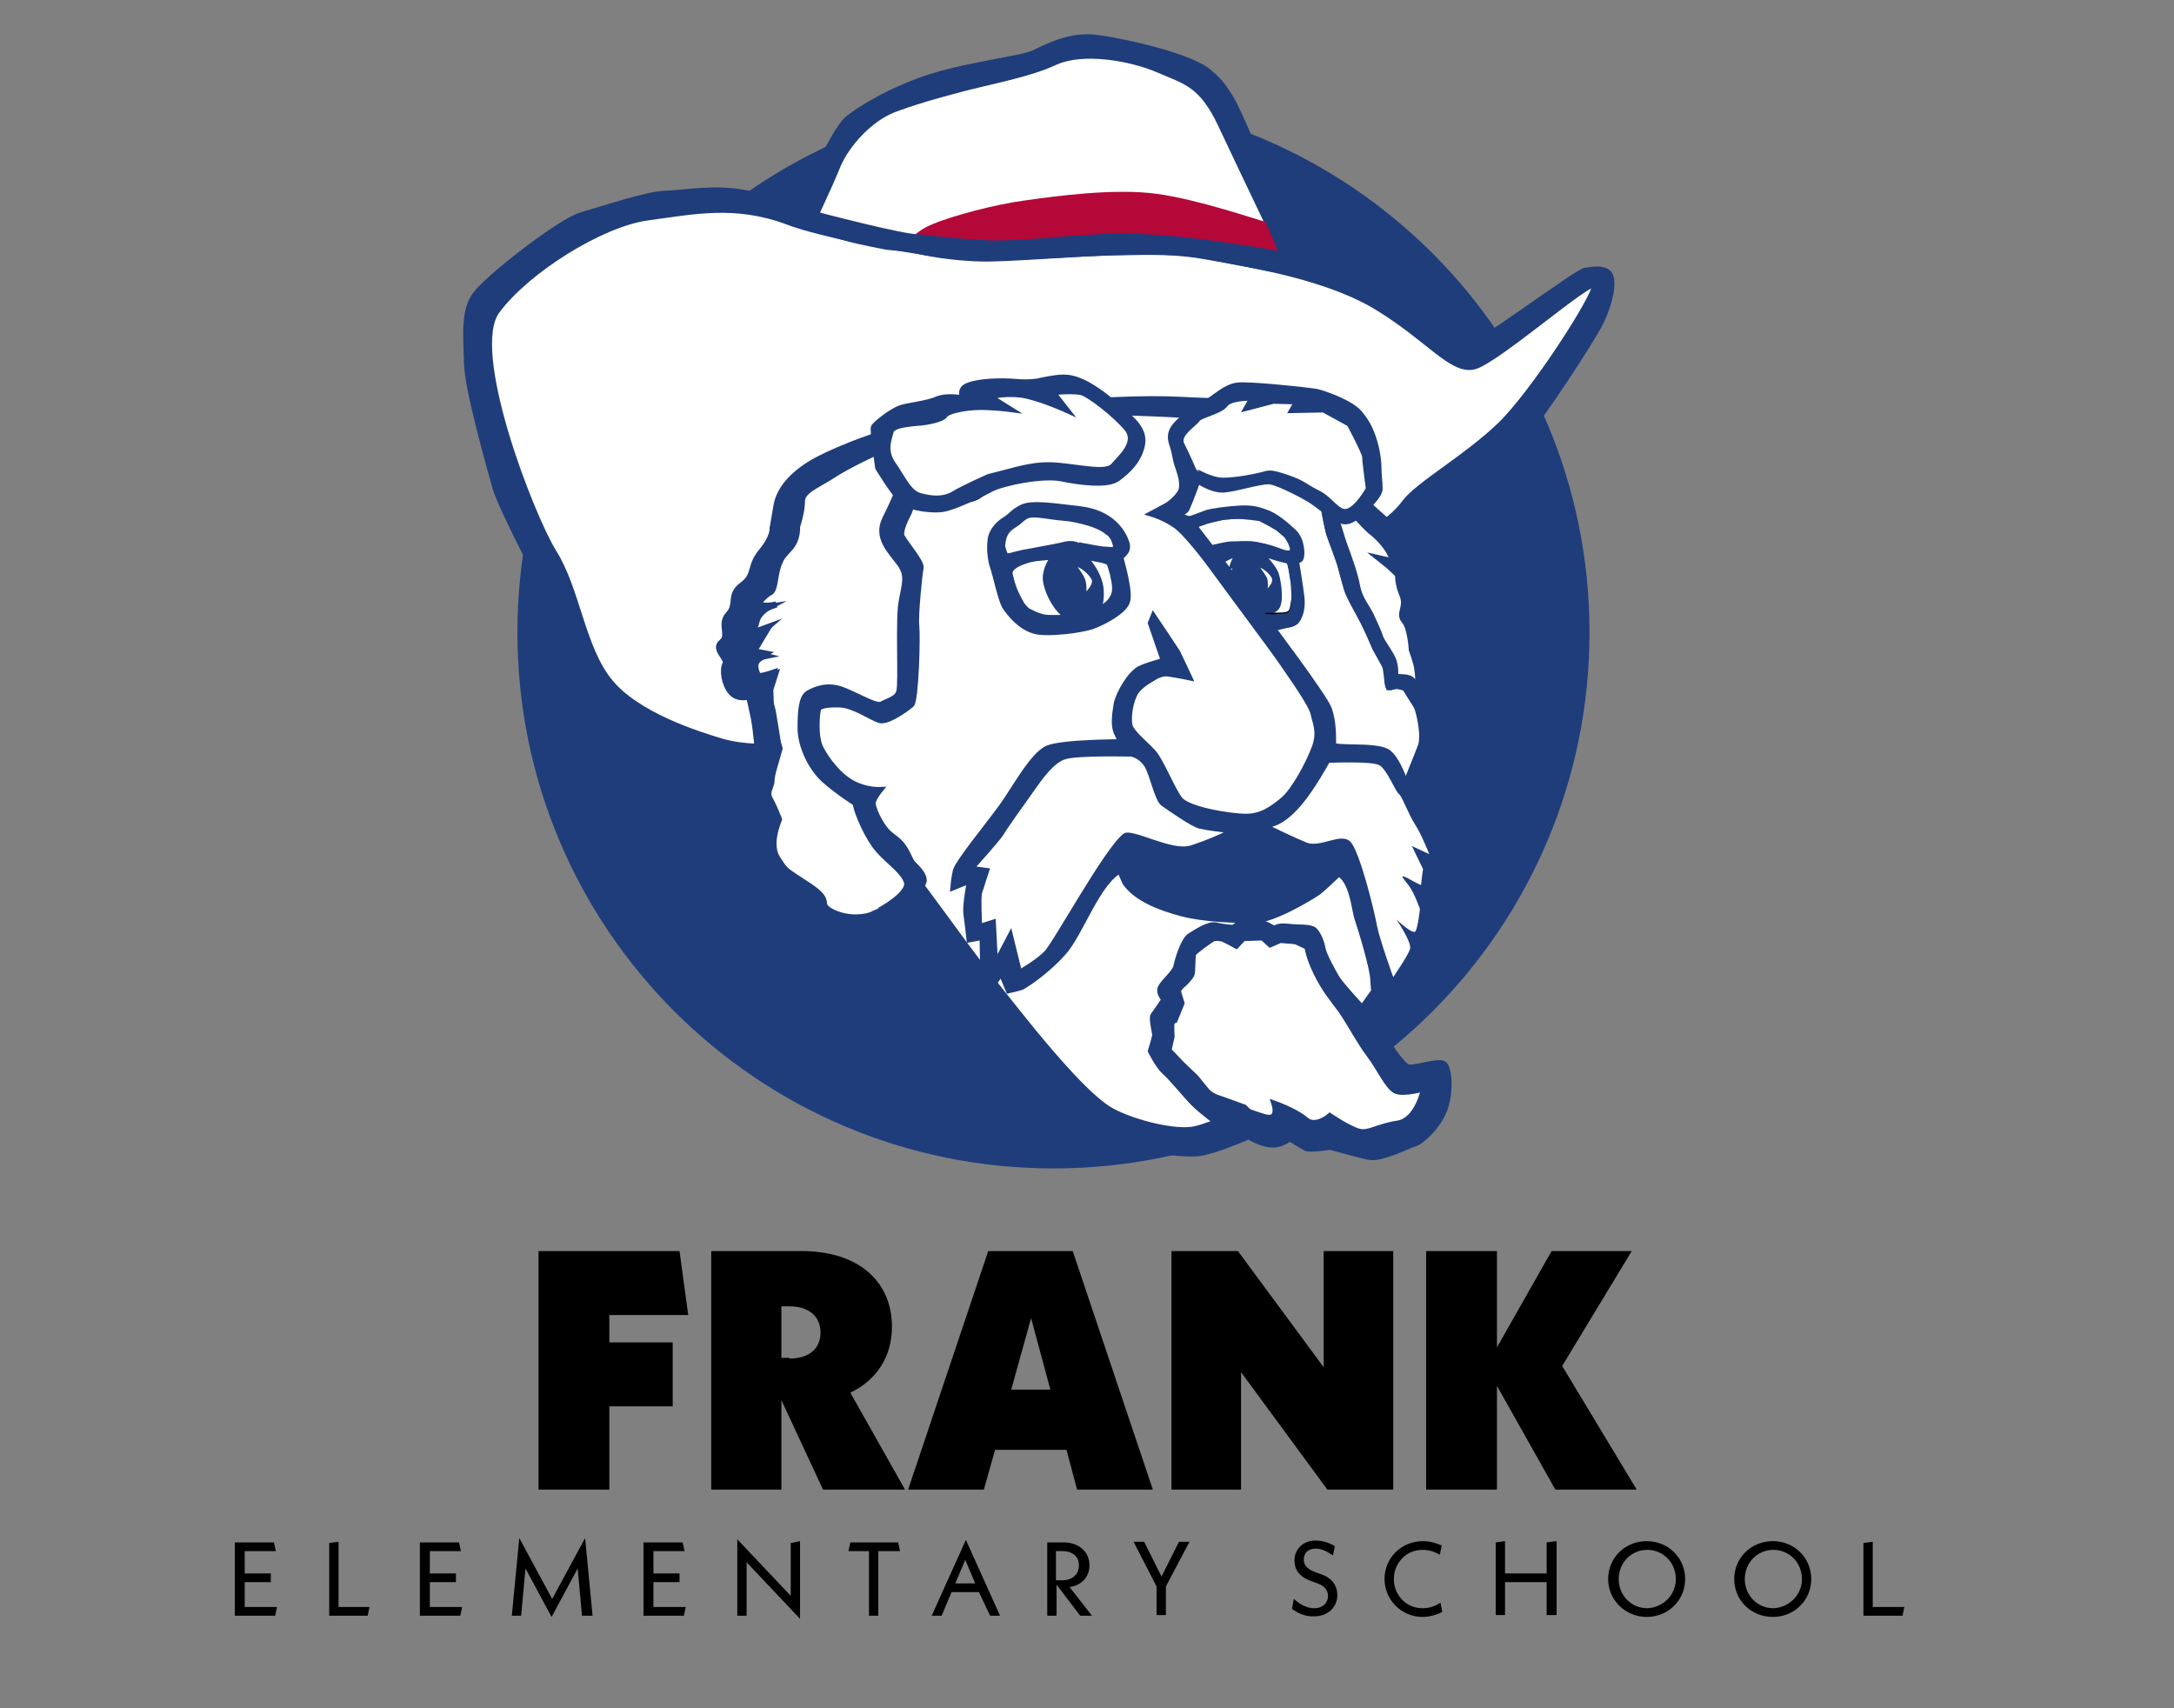 <?xml version="1.0" encoding="utf-8"?>
<!-- Generator: Adobe Illustrator 26.0.0, SVG Export Plug-In . SVG Version: 6.00 Build 0)  -->
<svg version="1.1" id="Layer_1" xmlns="http://www.w3.org/2000/svg" xmlns:xlink="http://www.w3.org/1999/xlink" x="0px" y="0px"
	 viewBox="0 0 350 275" style="enable-background:new 0 0 350 275;" xml:space="preserve">
<rect x="0" y="0" width="350" height="275" fill="#808080" stroke="none"/>
<style type="text/css">
	.st0{fill:none;}
	.st1{enable-background:new    ;}
	.st2{fill:#1F3D7B;stroke:#1F3D7B;stroke-width:10;}
	.st3{fill:#1F3D7B;stroke:#1F3D7B;stroke-miterlimit:10;}
	.st4{fill:#FFFFFF;}
	.st5{fill:#FFFFFF;stroke:#1F3D7B;stroke-miterlimit:10;}
	.st6{fill:#B30838;}
	.st7{fill:#FFFFFF;stroke:#000000;stroke-miterlimit:10;}
</style>
<rect x="21" y="200.3" class="st0" width="305.6" height="67.4"/>
<g class="st1">
	<path d="M98.1,216.1h10.2v10.3H98.1v13.4H86.7v-38.4h22.7l1.4,10.3H98.1V216.1z"/>
	<path d="M132.5,239.8l-6.7-14.4v14.4h-11.3v-38.4H129c9.6,0,14.6,5.2,14.6,12.2c0,4.8-2.5,8.6-6.7,10.6l8.8,15.6H132.5z
		 M127.1,218.7c3.3,0,5-1.7,5-4.2c0-2.5-1.8-4.2-5-4.2h-1.3v8.3H127.1z"/>
	<path d="M171.7,233.4h-11.5l-1.8,6.4h-12.2l12.9-38.4h13.6l12.9,38.4h-12.2L171.7,233.4z M169.1,223.7l-3.1-11.5l-3.2,11.5H169.1z"
		/>
	<path d="M224.3,201.4v38.4h-10.6l-13.9-18.9v18.9h-11.2v-38.4h10.7l13.8,18.7v-18.7H224.3z"/>
	<path d="M250.4,239.8l-9.4-16.7v16.7h-11.4v-38.4h11.4v15.5l8.8-15.5h12.9l-11.2,18.5l12,19.9H250.4z"/>
</g>
<g class="st1">
	<path d="M44.6,258.7l-0.3,1.4h-6.5v-11.8h6.3l0.3,1.4h-5v3.6h4.2v1.4h-4.2v4H44.6z"/>
	<path d="M59.5,258.6l-0.3,1.5H53v-11.7l1.5-0.2v10.5H59.5z"/>
	<path d="M74.4,258.7l-0.3,1.4h-6.5v-11.8h6.3l0.3,1.4h-5v3.6h4.2v1.4h-4.2v4H74.4z"/>
	<path d="M93.7,260.1l-0.7-7.6l-4.2,7.8l-4.2-7.8l-0.7,7.6h-1.5l1.2-12.5l5.3,9.8l5.3-9.8l1.2,12.5H93.7z"/>
	<path d="M110.4,258.7l-0.3,1.4h-6.5v-11.8h6.3l0.3,1.4h-5v3.6h4.2v1.4h-4.2v4H110.4z"/>
	<path d="M128.8,260.6l-8.6-9.1v8.6h-1.5v-12.3l8.6,9.1v-8.5l1.5-0.3V260.6z"/>
	<path d="M141.4,249.7v10.4h-1.5v-10.4h-3.3l0.3-1.4h7.7l0.3,1.4H141.4z"/>
	<path d="M157.6,256.3h-4.4l-1.6,3.8h-1.6l5.5-12.2l5.5,12.2h-1.6L157.6,256.3z M157,254.9l-1.6-3.8l-1.6,3.8H157z"/>
	<path d="M173.9,260.1l-3.8-5v5h-1.5v-11.8h2.6c2.6,0,4.2,1.6,4.2,3.7c0,1.8-1.2,3.2-3.2,3.5l3.6,4.6H173.9z M170,254.4h1
		c1.7,0,2.7-1,2.7-2.4c0-1.4-1-2.3-2.7-2.3h-1V254.4z"/>
	<path d="M187.7,255.4v4.6h-1.5v-4.6l-3.7-7.2h1.7l2.8,5.6l2.8-5.6h1.7L187.7,255.4z"/>
	<path d="M208,259l0.3-1.6c0.9,0.8,2,1.5,3.3,1.5c1.3,0,2.2-0.8,2.2-2c0-0.8-0.5-1.6-1.7-2l-0.8-0.3c-2.2-0.7-2.9-2-2.9-3.4
		c0-1.8,1.4-3.2,3.4-3.2c1,0,2.1,0.3,3.1,0.9l-0.3,1.5c-1-0.7-1.9-1.1-2.8-1.1c-1.2,0-1.9,0.7-1.9,1.8c0,0.8,0.5,1.5,1.9,2l0.8,0.3
		c1.9,0.6,2.7,1.9,2.7,3.4c0,1.9-1.5,3.4-3.7,3.4C210.1,260.3,208.8,259.6,208,259z"/>
	<path d="M222.9,254.2c0-3.4,2.7-6.1,6.2-6.1c1.1,0,2.1,0.3,3,0.7l-0.3,1.5c-0.8-0.5-1.8-0.8-2.8-0.8c-2.6,0-4.6,2.1-4.6,4.7
		s2,4.7,4.6,4.7c1.1,0,2-0.3,2.9-0.9l0.3,1.5c-1,0.5-2.1,0.8-3.2,0.8C225.7,260.3,222.9,257.6,222.9,254.2z"/>
	<path d="M250.6,248.1v11.9H249v-5.3h-6.7v5.3h-1.5v-11.7l1.5-0.2v5.2h6.7v-5L250.6,248.1z"/>
	<path d="M258.9,254.2c0-3.4,2.7-6.1,6.2-6.1c3.5,0,6.2,2.7,6.2,6.1s-2.7,6.1-6.2,6.1C261.7,260.3,258.9,257.6,258.9,254.2z
		 M269.8,254.2c0-2.6-2-4.7-4.6-4.7c-2.6,0-4.6,2.1-4.6,4.7s2,4.7,4.6,4.7C267.7,258.8,269.8,256.8,269.8,254.2z"/>
	<path d="M279.2,254.2c0-3.4,2.7-6.1,6.2-6.1c3.5,0,6.2,2.7,6.2,6.1s-2.7,6.1-6.2,6.1C281.9,260.3,279.2,257.6,279.2,254.2z
		 M290.1,254.2c0-2.6-2-4.7-4.6-4.7c-2.6,0-4.6,2.1-4.6,4.7s2,4.7,4.6,4.7C288,258.8,290.1,256.8,290.1,254.2z"/>
	<path d="M306.6,258.6l-0.3,1.5H300v-11.7l1.5-0.2v10.5H306.6z"/>
</g>
<path class="st2" d="M250.9,101.8c0,44.9-36.4,81.3-81.3,81.3s-81.3-36.4-81.3-81.3s36.4-81.3,81.3-81.3S250.9,56.9,250.9,101.8z"/>
<g>
	<path class="st3" d="M128.8,34.1c0,0,5-12.9,7.9-15.1c1.5-1.2,6.7-4.6,13.5-6.7c6.5-2,14.5-2.8,16.4-3.8c4-2,7-2.9,10.6-2.3
		c3.7,0.5,15.3,3,17.8,5.8c0,0,1.6,1,3.6,4.7c1.9,3.7,6.5,15.1,7.8,17.4c1.2,2.2,4,7.8,4,7.8s8.1,2.2,11.5,4.3
		c3.5,2,12.8,10,14.5,9.7s17.5-12.1,18.8-12.3c1.3-0.2,3.2-0.5,3.9,0.6c0.7,1.1,0.2,4.2-1.3,7.4s-10.2,16.2-11.7,17.7
		c-1.5,1.4-14.3,11.1-16,12.7c-1.7,1.5-4.9,4.8-4.9,4.8s3.5,5.9,3.7,8.6s0.4,5.2,0.8,6.8c0,0,0.9,3.8,1.2,5.1
		c0.3,1.3,1.1,4.7,0.6,5.5s-0.7,1.3-0.7,1.3s1.7,3.2,1.4,4.9c-0.3,1.7-2.6,7.1-2.8,9.7s0.5,3.6,0.5,3.6l2.6,5l-0.7,3.9l-0.7,3.9
		c0,0,0.1,5.4-1.2,7.9s-2.6,5.1-4.3,6.8c-0.7,0.7-1-0.4-1.7,0.6c-1,1.3-2.5,4.3-2.5,4.3s4.1,7.2,5.5,7.2s4.6-1.1,5.5-0.6
		s1.2,4.8,0,7.6s-3.8,5-4.7,5.2s-5.4,2.6-7.4,2.1c-1.9-0.4-6.1-1.6-6.1-1.6s-3.3,0.5-3.9,0.2c-0.6-0.3-2.7-1.6-2.7-1.6
		s-1.4,1.3-3.3,1c-1.8-0.3-3.3-1.3-3.3-1.3s-4.9,2.2-7.8,2.7c-2.9,0.4-12.3-0.8-15.5-3c-3.3-2.1-12.9-10.2-16.8-15.6
		c-3.9-5.4-12.7-19-12.7-19s-4.5,2.9-8.3,2.9s-10.1-1.5-11.1-3.2c-1-1.6-4.3-3.9-6-6.4c0,0-2.9-5.7-2.3-7.5c0.5-1.7-1.2-5.2-1-6.5
		s-0.1-3.1-0.1-3.1s-8.5-2.2-13.3-4.6c-4.8-2.3-9.9-4.6-12.9-9.9s-4.1-11.6-5.9-15.3c-1.8-3.7-6.5-12.6-7.5-15.8
		c-0.9-3.3-4.5-15.8-4.6-20.1s-0.6-8.5,1.4-11.1c2-2.7,13.4-11.6,16.9-12.7c3.5-1,10.6-3.4,13.6-3.5s7.8-1,12.3-0.2
		C123.8,31.6,128.8,34.1,128.8,34.1z"/>
	<path class="st4" d="M123.2,72.9c0,0,40.9-14.6,49-15c8.1-0.5,36.6,2.8,41.2,5.5c4.6,2.8,6.6,13.8,6.6,13.8l0.2,9.7l2.3,7.4l4.6,13
		l-0.3,6.1l-1.7,11l-0.2,7.5l-2.8,6l1.7,9.5l-0.6,8.6l-8.1,11.3l-27.7,9.8l-16.9-12.7l-15.9-17l-12.9-9.5l-12.6-23.1L127,93
		L123.2,72.9z"/>
	<path class="st5" d="M148.1,142.3c0,0,2.4,3.2,5.1,6.9c2.9,4,5.3,7.1,5.3,7.1s5.1,6.5,7.9,9.9c2.8,3.4,9,10.8,12.6,12.7
		c3.5,1.9,10.3,3.6,13.4,2.9c3.1-0.7,7.9-3.2,7.9-3.2"/>
	<path class="st5" d="M128,86.3c-2.6,0.2-1.6,2.3-2.5,4.2c-0.9,1.9-0.6,4.5-1.6,4.9c-0.9,0.4-2.7,2.7-2.7,2.7l2.6-0.4
		c0,0-1.7,0.9-2,2.3s-1.3,2.8-1.3,2.8l2.8-1.2l-2.1,3.5l2,0.5c0,0-1.5,0.3-1.6,1.5s0.9,2.3,0.9,2.3l2.3-0.9L124,111l0.1,3l0.7,4.2
		l0.7,2.3c-0.7,2.5-1.3,4.2-1.3,5.2c0,0.9-0.9,1.7-0.3,2.9c0.7,1.2,1.5,3.3,1.5,3.3c-0.5,1.3-1.6,4.3-0.2,6.4c1.4,2.1,0.9,1.6,5,4.3
		c4.1,2.7,1.1,2.8,3.7,4.2c2.7,1.4,5.8,0.9,6.8,0.3c1.1-0.5,2.3-1,3.7-1.5s3.4-1.9,3.4-1.9"/>
	<path class="st5" d="M153.6,14.6c4.5-1.3,11.7-2.5,16.2-4.6s12.3-0.7,16.7,1.2s7,2.3,10.1,8.9s8.8,18.5,8.8,18.5l-19.9-3.9
		l-16.9,0.5l-14.5,3.6l-6.7,2.8L129.7,38c0,0,3.9-8.2,5.2-11.5c1.4-3.2,5.1-7.6,9.5-9.1C148.8,15.8,153.6,14.6,153.6,14.6z"/>
	<path class="st6" d="M164.8,32.3c5.6-0.8,14.7-2,21.4-1.1s15.9,4.1,17.5,4.5c1.1,2.2,2.2,5.2,2.2,5.2l2.4,4.3l-23.2-4.1L165,43.3
		l-17.6-1.8l-2-1.5c0,0,1.4-2.6,4.7-3.9C153.4,34.7,160.3,32.9,164.8,32.3z"/>
	<path class="st5" d="M126.9,35.7c5.2,2,19.7,4.8,27.6,5.6c8,0.8,29.6-1.9,38.5-0.3c8.8,1.6,21,3.6,29,8.6c8.1,5,11.7,10.1,15.2,9.4
		c3.5-0.7,19.4-14.8,19.6-13.1c0.2,1.7-9.9,17.4-15.3,22.6c-5.4,5.2-13.1,9.5-15.3,12.4c-2.1,2.9-5.5,4.6-5.5,4.6s-2.9-2.1-3.5-4
		c-0.6-1.8-2.5-2.9-2.2-4.1s1-4.2,0.1-6c-0.8-1.9-2.3-1.7-9.8-3.8c-7.5-2.2-14-3.3-28.2-2.6c-14.2,0.7-22.8,0-28.7,1.8
		s-11.5,5.8-13,6.9s-6.3,3.1-7.1,5.9c-0.8,2.7-0.8,5.4-0.8,5.4s-0.6,2.2-2.2,5.4c-1.6,3.2-4.4,4.4-4.4,4.4s-2,4.4-2.1,5
		s-0.2,9.2-0.2,9.2l4.4,3.3l1.2,7.9c0,0-4.2,0.3-8-0.8c-3.7-1.1-13.7-4.2-18.1-9.7c-4.4-5.4-5.2-14.8-9-20.8
		c-3.6-5.8-14-32.5-9.1-38.9c4.8-6.5,16.8-14,24.2-15C111.6,34,118.4,32.5,126.9,35.7z"/>
	<path class="st3" d="M167.5,101.7c1.8,0.2,6.1-0.2,8.3-0.9c2.2-0.8,5.1-2.5,5.6-3.9c0.6-1.5-0.9-6.5-1-7c-0.1-0.6,1.5-0.9,0.9-2.6
		s-2.4-4.7-7.4-5.3c-5-0.6-7.8-1-9.3-0.3s-1.9,1.5-2.8,2c-0.8,0.5-2.1,1.6-2.3,3.2c-0.2,1.5,0,3.3,0.4,4.4s1.2,5,1.9,6.3
		C162.6,98.8,164.7,101.5,167.5,101.7z"/>
	<path class="st5" d="M178.7,89.5c0,0,1.4-0.5,0.9-2c-0.4-1.5-1.3-1.9-1.3-1.9s-1-1-3.9-1.7c-2.8-0.7-2.6-0.4-5.9-0.9
		c-3.4-0.5-3.3,0-4.7,1.1c-0.8,0.6-1.9,1-2.3,2.6c-0.4,1.6-0.1,3.3,0.2,3.3"/>
	<path class="st5" d="M191.7,84.8c1.1-0.5,3.8-1.6,6.1-1.7c2.2-0.1,3.8-0.2,5.3,0.3s3.1,1.7,4.1,2.7s1.1,2.9,1.1,2.9
		s-0.6,0.5-3.1-0.4s-4-1.1-5.8-0.9s-4.1,1-4.1,1"/>
	<g>
		<path class="st4" d="M161.7,90.1c0,0,5.6-1.1,8-1.3c2.4-0.2,2.2-0.7,3.7-0.2s5.3,0.9,5.3,0.9s1.4,3.5,1.2,5.5s-2.1,3.8-5.7,4.3
			c-3.6,0.6-6.4,1.2-9-0.7C162.7,96.8,161.7,90.1,161.7,90.1z"/>
		<path class="st3" d="M161.7,89.8c1.4-0.4,2.8-0.8,4.2-1l2.1-0.4l1.1-0.2l0.5-0.1l0.5-0.1c0.4-0.1,0.6-0.1,1-0.2
			c0.3-0.1,0.7-0.2,1.2-0.2c0.3,0,0.5,0,0.7,0.1c0.2,0,0.4,0.1,0.6,0.2l0,0c0,0,0.1,0-0.1,0l0,0l0,0l0,0h0.1h0.1L174,88l0.5,0.1
			c0.4,0.1,0.7,0.1,1,0.2l1,0.2l1.1,0.1c0.3,0.1,0.7,0.2,1,0.7l0.3,0.2l0,0c0.2,0.6,0.5,1.3,0.7,1.9l0.3,1c0.1,0.3,0.1,0.7,0.2,1
			c0.1,0.7,0.2,1.4,0.1,2.1c-0.1,0.7-0.5,1.4-1,1.9c-1,1.1-2.3,1.7-3.6,2c-0.7,0.2-1.3,0.3-2,0.4l-2,0.3l-1,0.1c-0.3,0-0.7,0-1,0.1
			c-0.7,0-1.4,0-2.1-0.2c-0.3,0-0.7-0.2-1-0.3c-0.2-0.1-0.3-0.1-0.5-0.2l-0.4-0.3c-0.6-0.3-1.1-0.8-1.6-1.4c-0.4-0.6-0.7-1.2-1-1.8
			c-0.3-0.6-0.5-1.3-0.7-1.9c-0.4-1.3-0.7-2.6-0.9-3.9V90L161.7,89.8z M162.1,90.4c0.2,1.2,0.5,2.4,0.8,3.5c0.2,0.6,0.4,1.2,0.7,1.8
			c0.3,0.6,0.6,1.2,0.9,1.7c0.4,0.5,0.8,1,1.4,1.2l0.4,0.2c0.1,0.1,0.3,0.1,0.4,0.2c0.3,0.1,0.6,0.2,0.9,0.3
			c0.6,0.2,1.3,0.2,1.9,0.2c0.3,0,0.7,0,1,0l1-0.1l2-0.3c0.7-0.1,1.3-0.2,1.9-0.4c1.2-0.3,2.5-0.9,3.3-1.8c0.4-0.5,0.7-1,0.8-1.6
			s0-1.3-0.1-1.9c-0.1-0.3-0.1-0.6-0.2-1l-0.3-1c-0.2-0.6-0.4-1.3-0.6-1.9l0,0l0.3,0.2c-0.4,0.4-0.8,0.5-1.1,0.4l-1.1-0.2l-1.1-0.2
			c-0.4-0.1-0.8-0.1-1.1-0.2l-0.5-0.1l-0.6-0.2c-0.1,0-0.3-0.1-0.4-0.1c-0.1,0-0.2-0.1-0.3,0c-0.2,0-0.5,0.1-0.9,0.2
			s-0.8,0.1-1.1,0.2h-0.6l-0.5,0.1l-1.1,0.1l-2.1,0.2c-0.7,0.1-1.4,0.1-2.1,0.2C163.3,90.2,162.7,90.3,162.1,90.4z"/>
	</g>
	<path class="st7" d="M203,98.9c0,0,1.9,0.3,3.5,0.2c1.6-0.1,1.6-0.7,1.9-2.6c0.3-1.8-0.5-5.9-1.1-7.3"/>
	<path class="st3" d="M168.4,93.4c0.2,1.9,2.3,6.5,5.2,6.2s3.7-1.5,3.6-4.5c-0.1-3-3.4-7.1-5.5-6.6
		C169.4,88.9,168.2,91.9,168.4,93.4z"/>
	<path class="st3" d="M201.4,88.6c1.4,0.1,3.6,2.7,4,3.9c0.4,1.3,1,5.3-0.4,5.6c-1.4,0.2-2.2-0.1-2.2-0.1l-4.5-6.1
		C198.3,91.9,198.7,88.5,201.4,88.6z"/>
	<path class="st5" d="M213.1,80.7c0,0,0.2,3.8,1.6,6.9c1.4,3,1.6,6.9,3.4,9.8c1.8,2.9,2.9,6.3,4.5,8.8c1.5,2.5,0.5,4.3,1.1,4.4
		s1.3-1.2,3,0.5s2.7,7.1,2.1,8.9c-0.6,1.7-2.5,6.1-2.6,6.7s0.1,4.9,0.1,4.9"/>
	<path class="st5" d="M215.5,78.7c0,0,2.2,4.3,5.3,6.9c3.2,2.6,3.5,4.8,3.5,4.8l-2.2-0.5l1.5,1.2l1.5,1.4c0,0-0.1,1.4,0.7,3.3
		s-0.7,3,0.3,4.1s1.2,4.7,1.2,4.7s0.8,2.1,0.9,3.2c0.2,1.1,0.2,3.6,0.2,3.6l-0.9,1.3"/>
	<path class="st5" d="M194.6,151.3c1-0.6,2.2-0.3,2.2-0.3l2.2,1.2l1.1-1.2l3.2-0.1l1.2,1.1l1.6-0.7l2.5,0.2l1.9,0.9
		c0,0,0.2,1.7,1.5,4.3s2.4,3.9,3.9,5.9c1.4,2,3,5.1,4.6,7.2c1.6,2.1,3,5.3,4.3,5.8s4.5-0.4,4.5-0.4s-1,5.2-4.3,5.7s-4.6,1.7-6.2,1.3
		c-1.6-0.4-4.7-2.5-4.7-2.5s-2.3,2-3.9,0.6c-1.6-1.4-5-2.6-5-2.6s1,3-1.8,2.1c-2.7-0.8-5.2-2-7.4-2.6c-2.2-0.5-3-2.6-4.2-3.7
		c-1.2-1.1-4.1-4.1-4.1-4.1l0.5-2.2c0,0-0.5-2.4,0.2-2.5c0.6-0.1,1.5-3,1.5-3l-0.6-2c0,0,0.1-0.6,1.4-1.6c1.3-1,0.4-3.7,1.3-4.7
		C193.2,152.2,194.6,151.3,194.6,151.3z"/>
	<g>
		<path class="st4" d="M191.1,76.6c0.1,0.8-1.6,4.7-1.6,4.7l-1.5,1.1c0,0,1.2,0.4,2.1,1.1c0.9,0.7,2.4,2,4.2,4.1
			c1.9,2.2,7.7,10,9,11.9s3.4,4.9,4.9,7.1s6.2,8.7,4.6,13.2c-1.5,4.5-5.6,12.5-11.6,12.7s-11.8-2-13.3-4.4c-1.5-2.4-3.2-5.8-4.3-6.7
			c-1.1-0.9-3-3.5-3-3.5s-0.6-6.1,2.7-8.3c3.3-2.2,4.8-2.5,4.8-2.5l-1.8-4.5"/>
		<path d="M191.4,76.6c0,0.1,0,0.2,0,0.3c0,0.1,0,0.2-0.1,0.3c0,0.2-0.1,0.4-0.2,0.6c-0.1,0.4-0.3,0.8-0.4,1.2
			c-0.3,0.8-0.6,1.5-0.9,2.3v0.1h-0.1l-1.5,1.1l0,0l-0.1-0.5c0.9,0.4,1.8,0.8,2.6,1.5c0.7,0.6,1.5,1.3,2.1,2c0.3,0.3,0.7,0.7,1,1.1
			s0.7,0.7,1,1.1l1.8,2.3c1.2,1.5,2.4,3,3.5,4.5l3.4,4.6l3.3,4.7c1.1,1.6,2.2,3.1,3.2,4.7s2,3.3,2.7,5.1c0.4,0.9,0.6,1.8,0.8,2.8
			s0.2,2,0,2.9c-0.1,0.2-0.1,0.5-0.2,0.7l-0.2,0.7c-0.2,0.4-0.3,0.9-0.5,1.3c-0.4,0.9-0.8,1.8-1.2,2.6c-0.9,1.7-2,3.3-3.3,4.7
			c-0.6,0.7-1.4,1.3-2.2,1.9c-0.8,0.5-1.7,1-2.7,1.2c-1,0.3-2,0.3-2.9,0.3c-1,0-1.9-0.1-2.9-0.2c-1-0.1-1.9-0.3-2.8-0.6
			c-0.9-0.2-1.9-0.5-2.7-0.9c-0.9-0.4-1.8-0.8-2.5-1.4c-0.4-0.3-0.8-0.6-1.1-1l-0.2-0.3l-0.2-0.3l-0.4-0.6c-1-1.6-1.9-3.3-3-4.9
			c-0.5-0.7-1.3-1.3-1.9-2.1c-0.6-0.7-1.2-1.5-1.8-2.3l0,0l0,0V118c-0.1-0.6-0.2-1.2-0.2-1.9c0-0.6,0-1.3,0.1-1.9
			c0-0.3,0.1-0.6,0.2-0.9c0.1-0.3,0.2-0.6,0.2-0.9c0.1-0.3,0.2-0.6,0.4-0.9c0.1-0.3,0.3-0.6,0.5-0.9s0.4-0.6,0.6-0.8
			c0.2-0.3,0.5-0.5,0.8-0.7l1.6-1c0.3-0.2,0.5-0.3,0.8-0.5l0.9-0.4c0.3-0.1,0.6-0.3,0.9-0.4l0.5-0.2c0.1-0.1,0.4-0.1,0.6,0.3l0,0
			l-0.2,0.4l-1.8-4.5l0.6-0.2l1.8,4.5l0.1,0.3l-0.3,0.1l0,0c0,0.5-0.1,0.5-0.2,0.6l-0.4,0.1c-0.3,0.1-0.5,0.2-0.8,0.4l-0.8,0.4
			c-0.3,0.1-0.5,0.3-0.8,0.5l-1.5,0.9c-0.2,0.2-0.4,0.3-0.6,0.5c-0.2,0.2-0.4,0.4-0.5,0.6c-0.2,0.2-0.3,0.4-0.4,0.7
			c-0.1,0.2-0.2,0.5-0.4,0.8c-0.1,0.3-0.2,0.5-0.3,0.8s-0.2,0.6-0.2,0.8c-0.1,0.6-0.2,1.2-0.3,1.7c-0.1,0.6-0.1,1.2-0.1,1.8
			l-0.1-0.1l0,0c0.5,0.8,1.1,1.5,1.7,2.2c0.6,0.7,1.4,1.3,1.9,2.1c1.1,1.6,2,3.3,3,4.9l0.4,0.6l0.2,0.3l0.2,0.3
			c0.3,0.4,0.6,0.7,1,0.9c0.7,0.6,1.6,1,2.4,1.4c0.9,0.4,1.8,0.7,2.7,0.9s1.8,0.4,2.8,0.5c0.9,0.1,1.9,0.2,2.8,0.2
			c1,0,1.9,0,2.8-0.2c0.9-0.2,1.7-0.7,2.5-1.2c0.7-0.5,1.5-1.1,2.1-1.8c1.3-1.4,2.3-3,3.2-4.6c0.4-0.8,0.9-1.7,1.2-2.6
			c0.2-0.4,0.4-0.9,0.5-1.3l0.2-0.7c0.1-0.2,0.1-0.4,0.2-0.7c0.2-0.9,0.2-1.8,0-2.7c-0.2-0.9-0.4-1.8-0.8-2.7
			c-0.7-1.8-1.6-3.4-2.7-5c-1-1.6-2.1-3.1-3.2-4.7l-3.3-4.7l-3.4-4.6c-1.1-1.5-2.3-3-3.5-4.5l-1.8-2.2c-0.3-0.4-0.6-0.7-0.9-1.1
			c-0.3-0.4-0.6-0.7-1-1c-0.7-0.7-1.3-1.3-2.1-1.9c-0.7-0.6-1.5-1-2.4-1.4l-0.5-0.2l0.5-0.3l0,0l1.5-1.1l-0.1,0.1
			c0.3-0.8,0.6-1.5,0.9-2.3c0.1-0.4,0.3-0.8,0.4-1.2c0.1-0.2,0.1-0.4,0.2-0.6c0-0.1,0-0.2,0.1-0.3c0-0.1,0-0.2,0-0.3L191.4,76.6z"/>
	</g>
	<path class="st3" d="M131.1,34.5c0,0,14.7,3.9,16.8,3.7c0.2,0,5.1,0.7,11.4,1c5.2,0.2,14.6-1.1,21.2-1.1c6.2,0,12.5,0.8,17.9,1.6
		c6.9,1,9.3,1.6,9.2,1.7c-0.2,0.3,1.4,2.3,1.1,2.6c-0.1,0.1-6.4-1.3-14.3-2.7c-5-0.9-8.5-0.8-14.5-0.7c-6.6,0.1-17.4,1.1-21.9,1
		c-6.9-0.2-11.2-1.5-11.2-1.5l-4.1-0.4c0,0-4.6-0.9-6-1.3c-1.4-0.4-7-1.9-7-1.9L131.1,34.5z"/>
	<path class="st3" d="M152.2,67.2c5-1,26-3.5,38.3-2.8c8.8,0.5,21.2-0.1,24.2,5.1c3,5.1,4.5,5.7,3.9,7.7s-0.6,2-0.6,2l5.6,5
		l-1.5,2.1l-1.5-0.9l-2.7-2.8l-1.5-2.6l-1.1-1.2l0.6-1.3l-0.2-3.4l-0.4-2.4l-1.5-2.8l-2.1-1.8l-3.3-1.5L203,64l-10,2.9
		c0,0-5.4-0.3-8.2-0.4s-12.9-0.5-16.2,0c-5.5,0.8-12.1,1.6-13.7,2c-2.2,0.6-5.7,1-9.6,2.5c-3.9,1.5-9,4-11.4,5.6
		c-2.5,1.6-4.8,2.4-4.8,4.1s-0.8,4.1-0.8,4.1s0.2,2-1.2,3.5c-1.4,1.5-2.3,2.7-2.5,4.2s-0.7,2.8-1.7,3.3s-1.8,1-0.7,1.5
		c1.1,0.5,2.8,0,2.8,0s-3.2,1-4,2s-0.5,2.8-0.5,2.8l3-1.1c0,0-2.1,1.8-2.5,2.2c-0.4,0.5-1.1,1.5-0.7,1.5s2.9,0.5,2.9,0.5
		s-1.8,1-2.1,1.5c-0.3,0.5-0.5,1.6,0,2.1s3.4-0.5,3.4-0.5l-0.9,3.1l0.8,3.1c0,0,0.9,5.3,0.9,5.8s-3.3,0.5-3.3,0.5s-0.2-2.8-0.6-5.1
		c-0.5-2.4-0.8-3.6-0.8-3.6s-1.8,0.6-2.9-0.7c-1.1-1.3-1.4-3.6-0.9-4.5s-2-2.4-0.6-3.5s-0.4-2.9,1.1-4.5s0-3.1,2.2-4.7
		s1.1-3,3.1-5.4s1.8-3.8,1.8-3.8s0.1-0.4,0.6-3.5s3.2-5.6,6.5-7.4C135.1,72.2,142.9,69,152.2,67.2z"/>
	<path class="st3" d="M153.6,64.5l-1.4,4.1l-1.1,1.9c0,0-1.3-0.2-1.7,0.5s-0.7,1.7-0.7,2.1c0,0.5,0.2,1.9,0.2,1.9l-1.4,2.8
		c0,0-0.7,3.8-1.3,4.9s-1.3,2.8-1.1,3.5c0.2,0.8,3.3,4.3,3.1,5.2c-0.2,0.9-0.9,7.7-0.7,9.4c0.2,1.7-0.1,12-0.8,12.6
		s-3.8,2.9-5.1,2.5s-4.1-2.4-6.3-2.5s-3.4,0.2-3.6,0.7c-0.2,0.5-0.6,4.5,0.4,6.4s2.9,4.4,5.1,5.6c2.2,1.2,4.4,1.1,4.4,1.1
		s-0.9,1.1-1.1,1.9c-0.2,0.8,1.2,3.8,2.5,5c0.6,0.6,1.6,1.1,2.3,2.1c0.8,1,1.2,2.4,1.6,2.8c0.8,0.8,1.8,1.8,1.8,2.7
		s-2.1,3.4-2.1,3.4l-5,1.5c0,0,5.1-2.7,4.4-4.7c-0.8-2.1-3.5-3.5-5.2-5.9s-3.1-6.1-3-6.7c0,0-3-1.9-5.1-3.8s-3.8-5.4-3.8-8.3
		s0.2-5,1.3-5.6s3.1-1.5,5.7-0.4c2.7,1.1,5.2,2.7,6.1,2.2c0.8-0.5,2.5-0.8,2.8-2.1c0.4-1.4-0.2-11.8,0.4-14.6
		c0.5-2.8,1.1-4.1-0.4-6.1s-3.7-4.1-2.3-7c1.4-2.8,2.9-6.2,3.2-8.3c0.3-2.1-0.3-4,0.8-5.2s2.9-4.2,2.9-4.2L153.6,64.5z"/>
	<path class="st7" d="M162.1,77.4c4-1,5.9-1.8,9.1-1.4c3.3,0.3,6.3,1,7.1,0c0.9-1.1,3.2-3,1.8-4.8c-1.5-1.8-4.8-4.5-6-4.8
		s-3.8,0-3.8,0l1.8,2.3c0,0-2.7-1.2-5-1.8c-2.4-0.6-5.1,0.1-5.1,0.1l2.6,1.6c0,0-1.8-0.2-3.7-0.2s-4.3,0.5-4.6,1
		c-0.3,0.6-2.3,0.9-3,1c-0.6,0.1-3.8,0.2-4,1.2s-1,2.5,0.3,4.3s2,3.8,3.6,4.2c1.6,0.4,3,0.5,4.3-0.3
		C158.6,78.9,162.1,77.4,162.1,77.4z"/>
	<path class="st3" d="M141.4,75.3c0,0,2.6,4.3,3.9,5.4c1.3,1.1,5,1.5,6.6,1.2s5.4-2,7.6-3.2c2.2-1.1,8.5-2.3,11.4-1.7
		c2.9,0.6,7.4,1.2,9,0s3.3-2.7,3.9-5.2c0.6-2.5-1.3-4.1-4-6.4c-4.7-4.1-7.1-4.6-8.6-4.6s-4,0.6-4,0.6s-1.4,0.3-3.7,0.1
		s-5.9-0.1-7.6,0.6c-1.7,0.6-0.7,2.1-0.7,2.1s-2.5-0.6-4.3,0.1c-1.8,0.8-4.9,1-6.1,1.5c-1.3,0.5-3.9,2.5-4.1,3
		C140.5,69.2,141.4,75.3,141.4,75.3z"/>
	<path class="st5" d="M159.2,76.8c4.9-1.2,7.3-2.2,11.3-1.8c4.1,0.4,7.7,1.3,8.8,0s4-3.7,2.2-6c-1.8-2.2-6-5.5-7.4-5.9
		c-1.5-0.3-4.7,0-4.7,0l2.2,2.8c0,0-3.3-1.5-6.2-2.2c-3-0.7-6.2,0.1-6.2,0.1l3.2,2c0,0-2.3-0.3-4.6-0.3s-5.3,0.6-5.7,1.3
		c-0.4,0.7-2.9,1.1-3.7,1.2s-4.7,0.2-5,1.4c-0.3,1.2-1.2,3.1,0.3,5.3c1.6,2.2,2.5,4.7,4.5,5.2s3.7,0.6,5.3-0.3
		C154.9,78.7,159.2,76.8,159.2,76.8z"/>
	<path class="st3" d="M192.8,77.3c0,0,2.1,1.5,4,1.5c1.8,0,6.5-1.6,7.8-1.3c1.6,0.3,5.5,2.4,6.3,2.9c1.2,0.7,4.2,3.4,5.5,3.5
		c1.2,0.2,3.1-1.6,3.3-1.9c0-0.1,2.3-2,2.4-3.3c0-1-0.2-2.2-0.2-3.6c0-0.9-0.2-2.1-0.4-3c-0.6-2.5-1.4-4.1-2.7-5.6
		c-1.3-1.6-5.8-3.2-6.9-3.4c-1.1-0.2-11-1.3-12.8-1s-3.2,1.7-4.5,2.5c0,0-2.1,0.7-3.6,2.2s-3,2.4-2.3,4.6c0.7,2.1,0.4,2.1,1,3.8
		c0.6,1.7,0.8,2.9,0.5,3.8c-0.3,0.8-1.6,2-2.3,2.4s-2.4,1.3-2.4,1.3s2,0.6,3.7,1.8c1.7,1.1,5.2,5.7,7,8.2s8.7,11.7,10.2,13.9
		c1.5,2.2,4.8,6.8,5.1,8.3s1.1,2.9,0.2,5.4c-0.9,2.5-3.3,7-5.1,8.5c-1.8,1.5-3.5,2.7-6,2.7s-9.4-1.1-10.7-2.8s-3.1-6.4-4.4-7.7
		c-1.2-1.3-3.5-3.1-3.7-4.3c-0.3-2.1,0.5-4.9,1.3-5.7c1-1.1,3.4-2.8,4.9-2.6c1.5,0.2,3.4,0.6,3.4,0.6s-1.5-3.2-1.9-4
		c-0.5-0.8-3.8-5.7-3.8-5.7l-0.4,1l2.1,6.1c0,0-2.4,0.6-3.9,1.3c-1.5,0.8-3.3,3.8-3.7,5.6c-0.3,1.8-0.5,3.5,0,4.6s0.8,1.6,0.8,1.6
		s-9.5,0-11.9,1s-5.3,6.5-7.4,9.4c-2.1,2.9-7.1,9-7.4,10.3c-0.3,1.3-0.4,2.6-0.4,2.6l2.7-1.1c0,0-0.8,4-0.6,5.4s0.5,4.1,0.5,4.1
		l2.1-0.4l0.1,5.4l1.4,2.5l1.5-2.2l1.2,2.9c0,0,1.8-0.4,2.2-0.6c0.8-0.5,3.7-2.3,6.5-5.4c2.8-3,5.6-11.7,9.4-13.4
		c1.9-0.9,6-0.4,9.8-0.9c3.9-0.5,7.5-2.1,8.1-2.6c1.1-1.1,1.7-1.6,1.7-1.6s3.7,2.1,5.9,2.8c2.2,0.6,8.3,1.6,10.1,3.3s2,5.6,2.5,7
		s2.5,8,2.5,9.7c0.1,1.7,0.3,3,0.3,3l4.3-2.6c0,0,2.5-5.4,3-7.7c0.5-2.4,1.1-12.7,1.1-12.7l-2.1-6.4l-0.8-3.2c0,0-1.7-6.1-3.7-7.1
		c-2.1-1.1-8.6-0.3-8.6-1.1c0-0.8,0.1-3.7-0.7-5.8c-0.8-2.1-9.8-14-9.8-14l-12.7-16.5l-2.4-0.8c0,0,1.8-0.1,2.1-1.1
		C191.7,80.4,192.8,77.3,192.8,77.3z"/>
	<path class="st5" d="M196.9,77.4c2.1,0,5.2-0.6,6.3-0.9s1.2-0.5,3.9,0.4s2.8,1.4,5,2.5c2.1,1,3.2,3.4,4.8,3
		c1.7-0.4,3.5-3.7,3.5-3.7s-0.6-4.3-0.6-5.2c-0.1-0.8-2.5-5.3-2.5-5.3l-4.2-2.3l-5,0.1l0.8-1.4l-3.9-0.1l-4.2,1.1l0.9-1.6
		c0,0-3.7-0.1-4.5,1.1c-0.8,1.1-4.1,1.7-4.5,2.4c-0.4,0.7-3.4,2.4-2.5,4.1c0.9,1.8,1.9,4.1,1.9,4.1S194.8,77.4,196.9,77.4z"/>
	<path class="st3" d="M213.2,82.1c0,0,0.6,3.1,0.7,3.5c0.1,0.5,1.5,4.1,1.7,4.8c0.3,0.7,1.1,4.2,1.5,5.1s1.8,3.5,2.4,4.6
		c0.6,1.1,1.9,4.2,1.9,4.2s1.4,2.5,1.6,2.9c0.2,0.4,0.4,2.7,0.4,2.7l0.2,0.7h0.3l1-0.2l1.3,0.3l1,1.6l1.2,1.9l0.7-2
		c0,0-1.1-2.2-1.9-2.8c-0.8-0.6-2.6-0.2-2.6-0.6c0-0.5,0.1-1.3-0.3-2.5c-0.4-1.1-1.9-3-2.1-3.7c-0.2-0.7-0.9-2.2-1.5-3.5
		s-1.8-2.6-2.2-4.6c-0.4-2.1-1-3.7-1.7-5.7c-0.8-2-2.2-6.9-2.2-7.3C214.6,81.2,213.2,82.1,213.2,82.1z"/>
	<path class="st3" d="M217.3,164.6l-1.5-2.5c0,0-1.3-1.6-1.7-2.2c-0.4-0.6-1.4-1.8-1.8-2.9c-0.4-1.1-1.2-2.8-1.2-2.8l-0.5-2
		l-1.7-0.7l-2.7-0.3l-1.6,0.7l-1.2-1.1l-3.2,0.1l-1.1,1.2l-2.2-1c0,0-1.2-0.3-1.7,0s-2.9,2-3.1,2.4c-0.2,0.4-0.1,3-0.3,3.4
		s-1,1.3-1.5,1.7c-0.4,0.3-0.7,0.9-0.7,0.9l0.6,2l-1.1,2.7c0,0-0.4,0.1-0.5,0.5s0,2.2,0,2.2l-0.5,2.2l2.2,2.3l2.2,2.1
		c0,0,1.9,2.4,2.1,2.5c0.2,0.2,1.1,0.7,1.5,0.8s4.2,1.5,4.2,1.5l0.6,0.6l-4.7,2c0,0-2.8-2.1-4-3.3s-3.7-4.3-4.8-5.2
		c-1-1-2.1-3.2-2.1-3.2s0.7-2.3,0.7-2.6s-0.6-2.7-0.3-3.1c0.3-0.4,1.8-2.6,1.8-2.6s-1-1-0.6-1.9s2.3-2.4,2.5-3.4
		c0.2-1.1,1.2-4.3,2.2-4.9c1-0.6,3-2,4.2-1.7s2.8,0.4,2.8,0.4s0.8-0.8,1.6-0.8c0.9,0,3.1,0,3.5,0.2c0.5,0.2,1.5,0.8,1.5,0.8
		s0.3-0.6,2.1-0.4c1.8,0.2,3.7,0,4.3,0.6s1.1,1.8,1.3,2.9c0.2,1.1,1.7,3.8,2.3,4.8s4,4.7,4,4.7L217.3,164.6z"/>
	<path class="st4" d="M182.1,121.8c0,0,1.2,0.2,2.1,1.5c0.9,1.3,1.7,5.7,2.8,6.4c1,0.7,4.8,3.4,6.1,3.7s3.9,0.6,3.9,0.6
		s-2.2,1.1-5.3,2.1s-9.5-2.9-10.8-1.9c-3,2.2-11.4,17.7-12.8,19c-1.3,1.3-3.7,2.7-3.7,2.7l-1.6-6.5l-2.2,4.2l-0.3-5.7l-2.2,0.7
		c0,0-0.2-4.1,0-4.8s1.3-4,1.3-4l-2.2-0.3c0,0,3.9-4.3,4.4-5.2s3.6-5.2,4.8-6.9c1.4-2,3.3-4.7,5.2-5.2
		C173.6,121.6,182.1,121.8,182.1,121.8z"/>
	<path class="st4" d="M204.8,133.1c1.1-0.3,2.7-1.1,4.8-3.6s4.4-6.7,4.4-6.7s6.9-0.3,8.1,0.4c1.2,0.7,2.6,4.3,3.1,4.6
		c0.5,0.3,1.6,3.4,2.6,4.9s2.3,4.8,2.3,4.8l-2.8-1.3l1.8,3.7c0,0-0.3,2.1-0.3,2.5c0,0.3-2.1-1.1-2.8-1.3c-0.6-0.2,0.1,0.5,0.9,1.6
		c0.8,1.1,1.7,3.6,1.7,3.6s-0.3,2.9-0.7,3.6c-0.4,0.7-3.1-1.9-3.1-1.9s2.6,3.8,2.2,4.8c-0.3,1-2.7,4.5-2.7,4.5s-2.1-5.8-2.6-8.2
		c-0.4-2.3-2.8-12.1-4.3-13.6s-4.6,0.9-6.9,0.2C208.5,134.9,204.8,133.1,204.8,133.1z"/>
	<path class="st3" d="M179.5,88.4c-0.4,0.3-1,0.1-1.6,0.1s-3.7-0.6-3.7-0.6s-0.1,1.3,0,1.4c0.1,0,3.1,0.8,3.3,0.8
		c0.2,0.1,1.2,0.3,1.4,0.8s1.2,0.5,1.2,0.5l-0.5-2.2L179.5,88.4z"/>
	<path class="st3" d="M163.5,89.4c0,0-1.2,0.3-1.5,0.2c-0.3-0.2-0.6-1.3-0.6-1.3l-0.6,0.3l0.2,1.3c0,0,1.5,2.9,1.5,2.4
		c0-1.7,3.9-2.4,4.2-2.5C166.9,89.9,163.5,89.4,163.5,89.4z"/>
	<path class="st4" d="M202.9,91.4c0.5,0.1,1.9,1.3,1.9,1.9c0.1,0.6-0.7,1.4-0.7,1.4s0.1-1-0.1-1.6C203.8,92.6,202.9,91.4,202.9,91.4
		z"/>
	<path class="st4" d="M173.5,91.3c0.6,0.1,2.2,1.5,2.3,2.2s-0.9,1.7-0.9,1.7s0.1-1.1-0.2-1.9C174.5,92.6,173.5,91.3,173.5,91.3z"/>
	<path class="st3" d="M192,84.6l2.3-0.8l2.6-0.6l2.3-0.2l2.2,0.2l1.5,0.2l1.7,0.9l1.2,0.7l1.4,1.2l0.6,1l0.5,1.3l-0.6,0.7l-0.3,0.3
		l0.5,1.9l0.4,2.5l0.1,1.8v1.1l-0.1,0.8l-0.2,0.8l-0.3,0.5l-0.5,0.3l-1.1,0.1l-1.3,0.1l-1.1-0.1h-0.5l1.6,1.8l2.2-0.5
		c0,0,1.3-0.1,1.7-0.8c0.5-0.7,0.9-2,0.7-3.7s-0.9-6-0.9-6s0.7,0.2,0.8-0.3c0.2-0.5,0.2-2.8-1.1-4.1c-1.3-1.2-3-2.7-4.6-3.2
		c-1.6-0.6-2.6-0.7-4.3-0.6s-4.1,0.4-5.1,0.7c-1,0.4-3,1.1-3,1.1L192,84.6z"/>
	<path class="st3" d="M194.5,88.4c0,0,2.5-0.6,3.2-0.7s3.8-0.1,4.3,0s1.6,0.3,2.6,0.6c0.9,0.3,1.5,0.5,2.2,0.8
		c0.7,0.2,2.5,0.5,2.4,0.7s-1.6,0.5-1.6,0.5s-2.1-0.5-2.9-0.8c-0.9-0.3-3.3-0.6-3.7-0.5c-0.4,0-2.3,0.2-3,0.5s-2.2,1.2-2.2,1.2
		L194.5,88.4z"/>
	<path class="st3" d="M181.2,142.1c1.8,2.5,5.3,3.9,9,4.9c3.8,1,8.9,1.1,11.8,1.1c2.9,0,8.9-3.6,10.2-4.5c1.2-0.9,4.3-4,4.3-4
		l-9.7-3.2l-6.9-2.3l-4.6,2.9l-7.8,1.2l-7.8,0.5L181.2,142.1z"/>
</g>
</svg>
